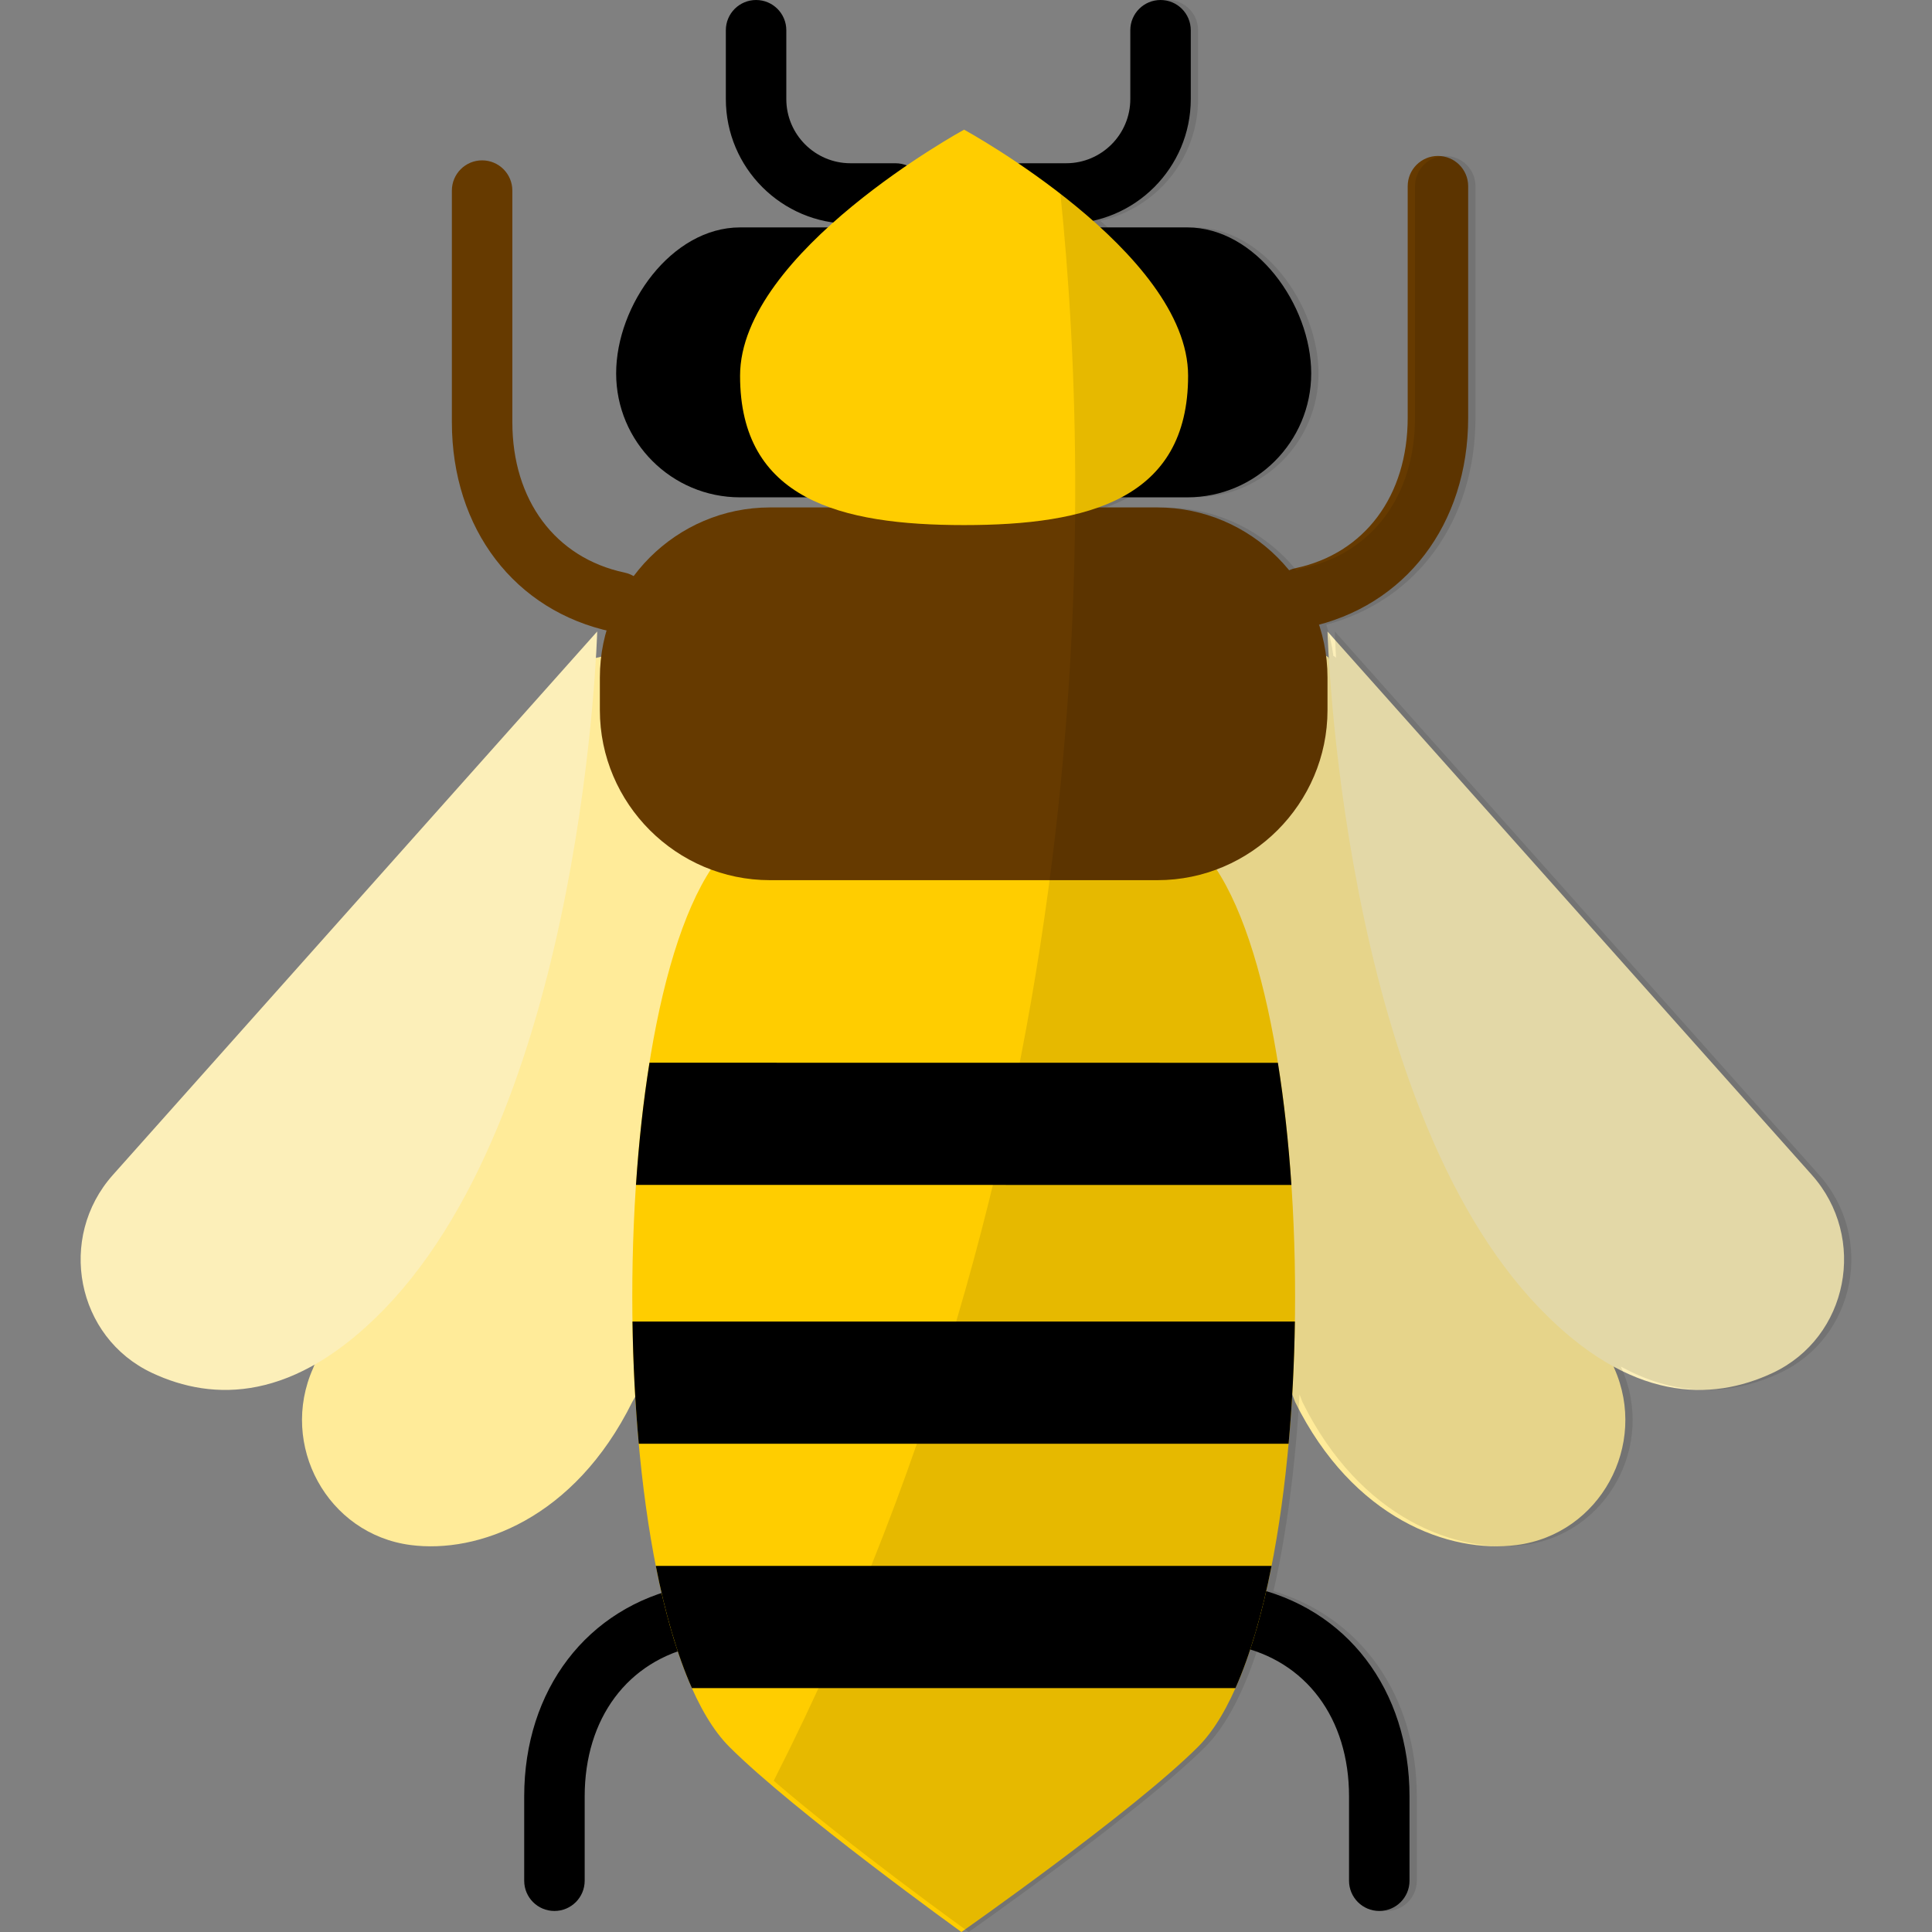 <?xml version="1.0" encoding="iso-8859-1"?>
<!-- Generator: Adobe Illustrator 19.0.0, SVG Export Plug-In . SVG Version: 6.00 Build 0)  -->
<svg version="1.1" id="Layer_1" xmlns="http://www.w3.org/2000/svg" xmlns:xlink="http://www.w3.org/1999/xlink" x="0px" y="0px"
	 viewBox="0 0 512 512" style="enable-background:new 0 0 512 512;" xml:space="preserve">
<rect x="0" y="0" width="512" height="512" fill="#808080" stroke="none"/>
<path d="M146.931,506.427c-4.427,0-8.013-3.587-8.013-8.013V476.08c0-28.276,16.654-50.081,42.428-55.552
	c4.327-0.919,8.583,1.845,9.504,6.174c0.918,4.329-1.846,8.584-6.174,9.504c-18.338,3.892-29.729,19.171-29.729,39.874v22.334
	C154.945,502.839,151.358,506.427,146.931,506.427z"/>
<path d="M365.524,506.427c4.427,0,8.013-3.587,8.013-8.013V476.08c0-28.276-16.654-50.081-42.428-55.552
	c-4.327-0.919-8.583,1.845-9.504,6.174c-0.918,4.329,1.846,8.584,6.174,9.504c18.338,3.892,29.729,19.171,29.729,39.874v22.334
	C357.511,502.839,361.098,506.427,365.524,506.427z"/>
<g>
	<path style="fill:#FFEB99;" d="M167.56,371.524c-15.367,31.054-40.981,40.248-58.759,37.922
		c-22.064-2.887-34.898-26.537-25.823-46.855l74.952-188.234l29.755-6.764l58.383,65.663L167.56,371.524z"/>
	<path style="fill:#FFEB99;" d="M427.793,362.591c9.075,20.317-3.759,43.968-25.823,46.855c-17.778,2.326-43.39-6.868-58.759-37.922
		l-55.685-147.599l36.716-56.576c0,0,27.779,5.15,27.9,7.082C352.263,176.363,427.793,362.591,427.793,362.591z"/>
</g>
<path style="fill:#FFCD00;" d="M317.488,224.248c34.298,34.298,34.298,204.383,0,238.681C300.34,480.077,254.78,512,254.78,512
	s-44.348-31.922-61.497-49.071c-34.298-34.298-34.298-204.383,0-238.681H317.488z"/>
<path d="M338.655,281.652l-166.534-0.022c-1.632,10.195-2.827,21.114-3.581,32.378l173.695,0.022
	C341.48,302.767,340.285,291.848,338.655,281.652z"/>
<path d="M173.796,414.985c2.46,12.494,5.648,23.562,9.564,32.379h144.052c3.916-8.816,7.105-19.884,9.564-32.379H173.796z"/>
<path d="M343.157,350.227H167.614c0.159,10.974,0.715,21.878,1.668,32.379h172.207C342.442,372.105,342.998,361.201,343.157,350.227
	z"/>
<path style="fill:#663A00;" d="M306.716,233.255H204.055c-24.797,0-45.087-20.29-45.087-45.087v-8.604
	c0-24.797,20.29-45.087,45.087-45.087h102.661c24.797,0,45.087,20.29,45.087,45.087v8.604
	C351.803,212.966,331.513,233.255,306.716,233.255z"/>
<g>
	<path style="fill:#FCEFB9;" d="M351.803,167.349l128.358,144.026c14.805,16.612,9.74,43.04-10.413,52.476
		c-16.238,7.603-37.687,7.779-61.742-17.158C355.125,291.87,351.803,167.349,351.803,167.349z"/>
	<path style="fill:#FCEFB9;" d="M158.265,167.349L29.908,311.375c-14.805,16.612-9.74,43.04,10.413,52.476
		c16.238,7.603,37.687,7.779,61.742-17.158C154.945,291.87,158.265,167.349,158.265,167.349z"/>
</g>
<g>
	<path style="fill:#663A00;" d="M344.982,166.424c-3.704,0-7.03-2.583-7.831-6.351c-0.918-4.329,1.846-8.584,6.174-9.504
		c18.339-3.892,29.73-19.171,29.73-39.874V49.34c0-4.427,3.587-8.013,8.013-8.013c4.427,0,8.013,3.587,8.013,8.013v61.355
		c0,28.276-16.655,50.081-42.429,55.552C346.093,166.366,345.534,166.424,344.982,166.424z"/>
	<path style="fill:#663A00;" d="M163.852,167.593c-0.552,0-1.111-0.058-1.672-0.176c-25.774-5.471-42.429-27.276-42.429-55.552
		V50.509c0-4.427,3.587-8.013,8.013-8.013c4.427,0,8.013,3.587,8.013,8.013v61.355c0,20.703,11.392,35.983,29.73,39.874
		c4.329,0.919,7.093,5.174,6.174,9.504C170.882,165.009,167.555,167.593,163.852,167.593z"/>
</g>
<path d="M282.536,59.29h-11.923c-4.427,0-8.013-3.587-8.013-8.013s3.587-8.013,8.013-8.013h11.923
	c9.377,0,17.006-7.63,17.006-17.006V8.013c0-4.427,3.587-8.013,8.013-8.013s8.013,3.587,8.013,8.013v18.244
	C315.569,44.472,300.751,59.29,282.536,59.29z"/>
<path d="M237.311,59.29h-11.923c-18.215,0-33.033-14.818-33.033-33.033V8.013c0-4.427,3.587-8.013,8.013-8.013
	s8.013,3.587,8.013,8.013v18.244c0,9.377,7.63,17.006,17.006,17.006h11.923c4.427,0,8.013,3.587,8.013,8.013
	S241.737,59.29,237.311,59.29z"/>
<path d="M296.987,131.799h17.656c18.138,0,32.841-14.703,32.841-32.841s-14.703-38.692-32.841-38.692h-19.083h-80.35h-19.083
	c-18.138,0-32.841,20.555-32.841,38.692s14.703,32.841,32.841,32.841h17.656H296.987z"/>
<path style="fill:#FFCD00;" d="M314.859,99.577c0,32.787-26.578,39.577-59.366,39.577s-59.366-6.79-59.366-39.577
	s59.366-65.217,59.366-65.217S314.859,66.79,314.859,99.577z"/>
<g style="opacity:0.1;">
	<path d="M482.092,311.375L353.735,167.349c0,0,0.068,2.557,0.34,7.083v-0.001c-0.012-0.182-0.268-0.392-0.723-0.624
		c-0.366-2.843-0.998-5.605-1.873-8.261c24.118-6.443,39.537-27.648,39.537-54.85V49.34c0-4.427-3.587-8.013-8.013-8.013
		s-8.013,3.587-8.013,8.013v61.355c0,20.703-11.392,35.983-29.73,39.874c-0.596,0.126-1.158,0.322-1.689,0.565
		c-8.285-10.148-20.878-16.658-34.922-16.658h-15.631c2.157-0.772,4.197-1.664,6.111-2.677h17.448
		c18.138,0,32.841-14.704,32.841-32.841s-14.703-38.692-32.841-38.692h-19.083h-3.937c-0.647-0.594-1.299-1.181-1.954-1.76
		c14.796-3.27,25.9-16.484,25.9-32.249V8.013c0-4.427-3.587-8.013-8.013-8.013c-4.427,0-8.013,3.587-8.013,8.013v18.244
		c0,9.377-7.63,17.006-17.006,17.006h-4.339c9.274,80.33,14.309,252.591-75.092,428.663C225.207,489.321,256.713,512,256.713,512
		s45.558-31.922,62.707-49.071c4.944-4.944,9.17-12.722,12.69-22.496c0.04-0.11,0.078-0.222,0.118-0.333
		c0.347-0.973,0.688-1.963,1.021-2.975c16.254,5.014,26.195,19.616,26.195,38.954v22.334c0,4.427,3.587,8.013,8.013,8.013
		c4.427,0,8.013-3.587,8.013-8.013v-22.334c0-26.615-14.757-47.491-37.983-54.415c0.488-2.14,0.955-4.325,1.396-6.561
		c0.009-0.04,0.017-0.078,0.025-0.117h-0.002c1.974-10.025,3.479-20.961,4.515-32.379h0.001c0.001-0.016,0.002-0.033,0.004-0.049
		c0.232-2.556,0.438-5.136,0.623-7.735c0.009-0.114,0.016-0.229,0.024-0.343c0.115-1.643,0.221-3.292,0.318-4.948l0.752,1.995
		c15.368,31.053,40.981,40.248,58.759,37.922c22.064-2.887,34.898-26.538,25.823-46.855c0,0-0.061-0.151-0.173-0.426
		c16.091,8.779,30.456,7.152,42.127,1.687C491.832,354.416,496.898,327.989,482.092,311.375z"/>
</g>
<g>
</g>
<g>
</g>
<g>
</g>
<g>
</g>
<g>
</g>
<g>
</g>
<g>
</g>
<g>
</g>
<g>
</g>
<g>
</g>
<g>
</g>
<g>
</g>
<g>
</g>
<g>
</g>
<g>
</g>
</svg>

